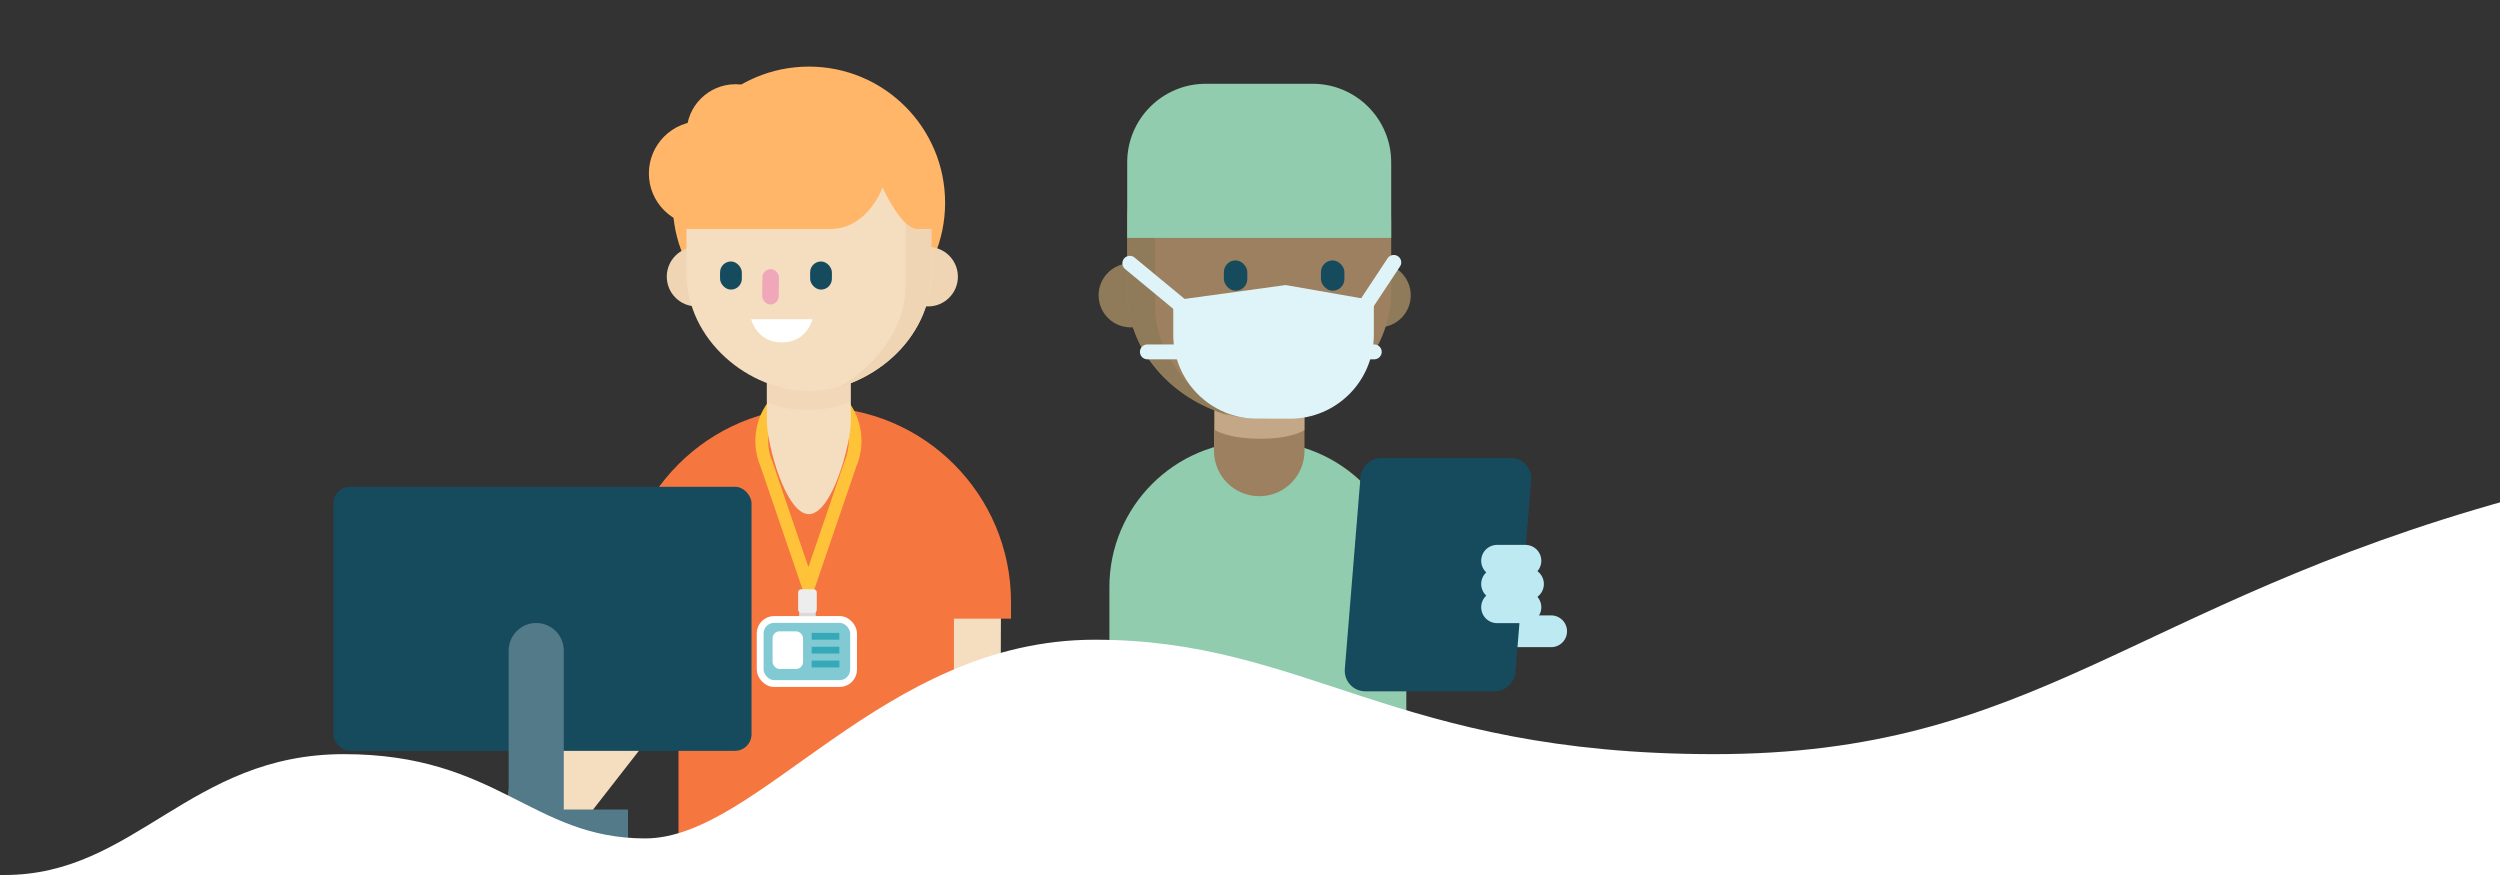 <svg viewBox="0 0 1000 350" xmlns="http://www.w3.org/2000/svg"><rect x="0" y="0" width="1000" height="350" fill="#333333" stroke="none"/><circle cx="323.56" cy="81.12" fill="#ffb669" r="54.48"/><path d="m383.44 232.3-.31 91.37" fill="none" stroke="#f5ddbf" stroke-linecap="round" stroke-linejoin="round" stroke-width="33.95"/><path d="m384.03 247.46v-6.67c0-31.78-25.77-57.55-57.55-57.55-31.78 0-57.55 25.77-57.55 57.55v6.67" fill="none" stroke="#f5773f" stroke-linejoin="round" stroke-width="40.74"/><circle cx="327.61" cy="188.67" fill="#f6e0c5" r="21.54"/><path d="m381.57 218.94c0-29.91-24.25-54.15-54.15-54.15h-1.88c-29.91 0-54.15 24.25-54.15 54.15v116.69h110.19v-116.69z" fill="#f5773f"/><path d="m220.43 317.77 34.88-44.74" fill="none" stroke="#f5ddbf" stroke-linecap="round" stroke-linejoin="round" stroke-width="33.95"/><path d="m278.61 98.77h10.15v23.79h-10.15c-6.57 0-11.9-5.33-11.9-11.9 0-6.57 5.33-11.9 11.9-11.9z" fill="#f0d5b4"/><path d="m361.11 98.77h10.15c6.57 0 11.9 5.33 11.9 11.9 0 6.57-5.33 11.9-11.9 11.9h-10.15s0-23.79 0-23.79z" fill="#f0d5b4"/><path d="m323.37 234.73-16.73-48.95c-3.55-8.17-2.13-18.01 3.53-24.46 7.29-8.3 19.11-8.3 26.4 0 5.66 6.45 7.08 16.29 3.53 24.46z" fill="none" stroke="#ffc33a" stroke-miterlimit="10" stroke-width="5.11"/><rect fill="#82cad3" height="25.62" rx="5.56" stroke="#fff" stroke-miterlimit="10" stroke-width="2.73" width="37.36" x="304.07" y="247.79"/><rect fill="#fff" height="15.08" rx="2.82" width="12.18" x="309.04" y="252.52"/><path d="m324.67 254.52h11.08" fill="#82cad3" stroke="#36a9b8" stroke-miterlimit="10" stroke-width="2.73"/><path d="m324.67 260.06h11.08" fill="#82cad3" stroke="#36a9b8" stroke-miterlimit="10" stroke-width="2.73"/><path d="m324.67 265.6h11.08" fill="#82cad3" stroke="#36a9b8" stroke-miterlimit="10" stroke-width="2.73"/><path d="m319.67 240.8h6.63v5.63h-6.63z" fill="#dadada"/><rect fill="#ededed" height="9.45" rx="1.18" width="7.45" x="319.26" y="235.71"/><path d="m323.54 205.66c-9.27 0-16.79-27.97-16.79-37.24v-49.36h33.58v49.36c0 9.27-7.52 37.24-16.79 37.24z" fill="#f5ddbf"/><path d="m339.97 146.88h-33.23v13.81s4.52 3.19 16.44 3.19 16.78-3.19 16.78-3.19v-13.81z" fill="#edd0af" opacity=".48"/><path d="m323.56 156.44c-23.93 0-48.98-20.27-48.98-47.32v-25.75c0-25.95 21.03-46.98 46.98-46.98h4c25.95 0 46.98 21.03 46.98 46.98v25.75c0 27.05-25.05 47.32-48.98 47.32z" fill="#f5ddbf"/><path d="m300.48 127.67h24.53s-2.14 9.29-12.27 9.29-12.27-9.29-12.27-9.29z" fill="#fff"/><path d="m325.48 36.38h-4c-8.73 0-16.9 2.39-23.91 6.54 3.28-.72 6.68-1.12 10.17-1.12h4c25.95 0 50.45 21.03 50.45 46.98v25.75c0 17.65-12.81 32.43-26.82 40.56 20.47-6.46 37.09-23.47 37.09-45.98v-25.75c0-25.95-21.03-46.98-46.98-46.98z" fill="#f0d5b4"/><rect fill="#164b5e" height="11.25" rx="4.35" width="8.71" x="288.02" y="104.59"/><rect fill="#164b5e" height="11.25" rx="4.35" width="8.71" x="324.05" y="104.59"/><path d="m374.05 91.58h-7.15c-6.41 0-13.88-16.56-13.88-16.56s-5.89 16.56-20.83 16.56h-59.12c0-31.97 22.61-57.89 50.49-57.89s54.48 24.3 50.49 57.89z" fill="#ffb669"/><circle cx="280.45" cy="69.38" fill="#ffb669" r="20.9"/><circle cx="294.2" cy="53.28" fill="#ffb669" r="19.59"/><rect fill="#164b5e" height="105.63" rx="6.63" width="167.2" x="133.41" y="194.71"/><path d="m214.49 249.2c6.08 0 11.02 4.94 11.02 11.02v76.26h-22.05v-76.26c0-6.08 4.94-11.02 11.02-11.02z" fill="#527a88"/><path d="m177.78 323.81h73.42v12.67h-73.42z" fill="#527a88"/><rect fill="#f0a7ba" height="14.13" rx="3.31" transform="matrix(-1 -.013 .013 -1 615.01 233.43)" width="6.62" x="304.96" y="107.64"/><circle cx="499.31" cy="202.22" fill="#f6e0c5" r="23.21"/><path d="m443.76 234.85c0-32.24 26.13-58.37 58.37-58.37h2.03c32.24 0 58.37 26.13 58.37 58.37v95.12h-118.77z" fill="#91ccae"/><path d="m553.36 105.31h10.94v25.64h-10.94c-7.08 0-12.82-5.75-12.82-12.82 0-7.08 5.75-12.82 12.82-12.82z" fill="#8f7b59" transform="matrix(-1 0 -0 -1 1104.84 236.27)"/><path d="m463.2 105.31h-10.94c-7.08 0-12.82 5.74-12.82 12.82 0 7.08 5.74 12.82 12.82 12.82h10.94s0-25.64 0-25.64z" fill="#8f7b59"/><path d="m503.7 127.19c9.99 0 18.1 8.11 18.1 18.1v53.2h-36.2v-53.2c0-9.99 8.11-18.1 18.1-18.1z" fill="#9c805f" transform="matrix(-1 0 -0 -1 1007.4 325.68)"/><path d="m485.99 157.18h35.81v14.88s-4.87 3.44-17.72 3.44c-12.86 0-18.09-3.44-18.09-3.44z" fill="#edd0af" opacity=".48"/><path d="m503.68 167.48c25.8 0 52.8-21.85 52.8-51.01v-27.76c0-27.97-22.67-50.64-50.64-50.64h-4.31c-27.97 0-50.64 22.67-50.64 50.64v27.76c0 29.16 27 51.01 52.8 51.01z" fill="#9c805f"/><path d="m501.61 38.07h4.31c9.41 0 18.22 2.58 25.77 7.05-3.53-.78-7.2-1.2-10.96-1.2h-4.31c-27.97 0-54.38 22.67-54.38 50.64v27.76c0 19.03 13.81 34.95 28.91 43.72-22.06-6.96-39.98-25.29-39.98-49.57v-27.76c0-27.97 22.67-50.64 50.64-50.64z" fill="#8f7b59"/><rect fill="#164b5e" height="12.13" rx="4.69" transform="matrix(-1 -0 0 -1 1066.14 220.46)" width="9.38" x="528.38" y="104.17"/><rect fill="#164b5e" height="12.13" rx="4.69" transform="matrix(-1 0 -0 -1 988.47 220.46)" width="9.38" x="489.54" y="104.17"/><path d="m450.88 33.51h105.6v30.24c0 17.34-14.08 31.42-31.42 31.42h-42.76c-17.34 0-31.42-14.08-31.42-31.42z" fill="#91ccae" transform="matrix(-1 -0 0 -1 1007.36 128.68)"/><path d="m502.82 167.48h13.2c18.51 0 33.51-15 33.51-33.51v-13.78s-35.28-6.17-35.28-6.17l-44.94 6.17v13.78c0 18.51 15 33.51 33.51 33.51z" fill="#def4f8"/><g fill="none" stroke-linecap="round"><path d="m544.56 124.56 12.96-19.6" stroke="#def4f8" stroke-miterlimit="10" stroke-width="5.95"/><path d="m474.49 123.97-22.57-18.66" stroke="#def4f8" stroke-miterlimit="10" stroke-width="5.95"/><path d="m537.76 140.75h11.95" stroke="#def4f8" stroke-miterlimit="10" stroke-width="5.95"/><path d="m458.95 140.75h11.95" stroke="#def4f8" stroke-miterlimit="10" stroke-width="5.95"/><path d="m604.5 252.51h15.96" stroke="#bde9f2" stroke-miterlimit="10" stroke-width="12.71"/></g><path d="m597.75 276.52h-51.65c-4.79 0-8.56-4.09-8.17-8.87l6.26-76.7c.36-4.39 4.03-7.78 8.44-7.78h51.65c4.79 0 8.56 4.09 8.17 8.87l-6.26 76.7c-.36 4.39-4.03 7.78-8.44 7.78z" fill="#164b5e"/><path d="m610.17 224.31h-11.34" fill="none" stroke="#bde9f2" stroke-linecap="round" stroke-miterlimit="10" stroke-width="12.71"/><path d="m611.2 233.6h-12.37" fill="none" stroke="#bde9f2" stroke-linecap="round" stroke-miterlimit="10" stroke-width="12.71"/><path d="m610.17 242.9h-11.34" fill="none" stroke="#bde9f2" stroke-linecap="round" stroke-miterlimit="10" stroke-width="12.71"/><path d="m1.87 350c52.13 0 74.06-48.34 135.64-48.34s75.19 33.71 120.58 33.71 94.81-79.48 179.73-79.48c84.91 0 119.56 45.77 247.92 45.77 128.37 0 166.12-59.68 318.24-101.83v150.17s-1054.24 0-1002.11 0z" fill="#fff"/></svg>